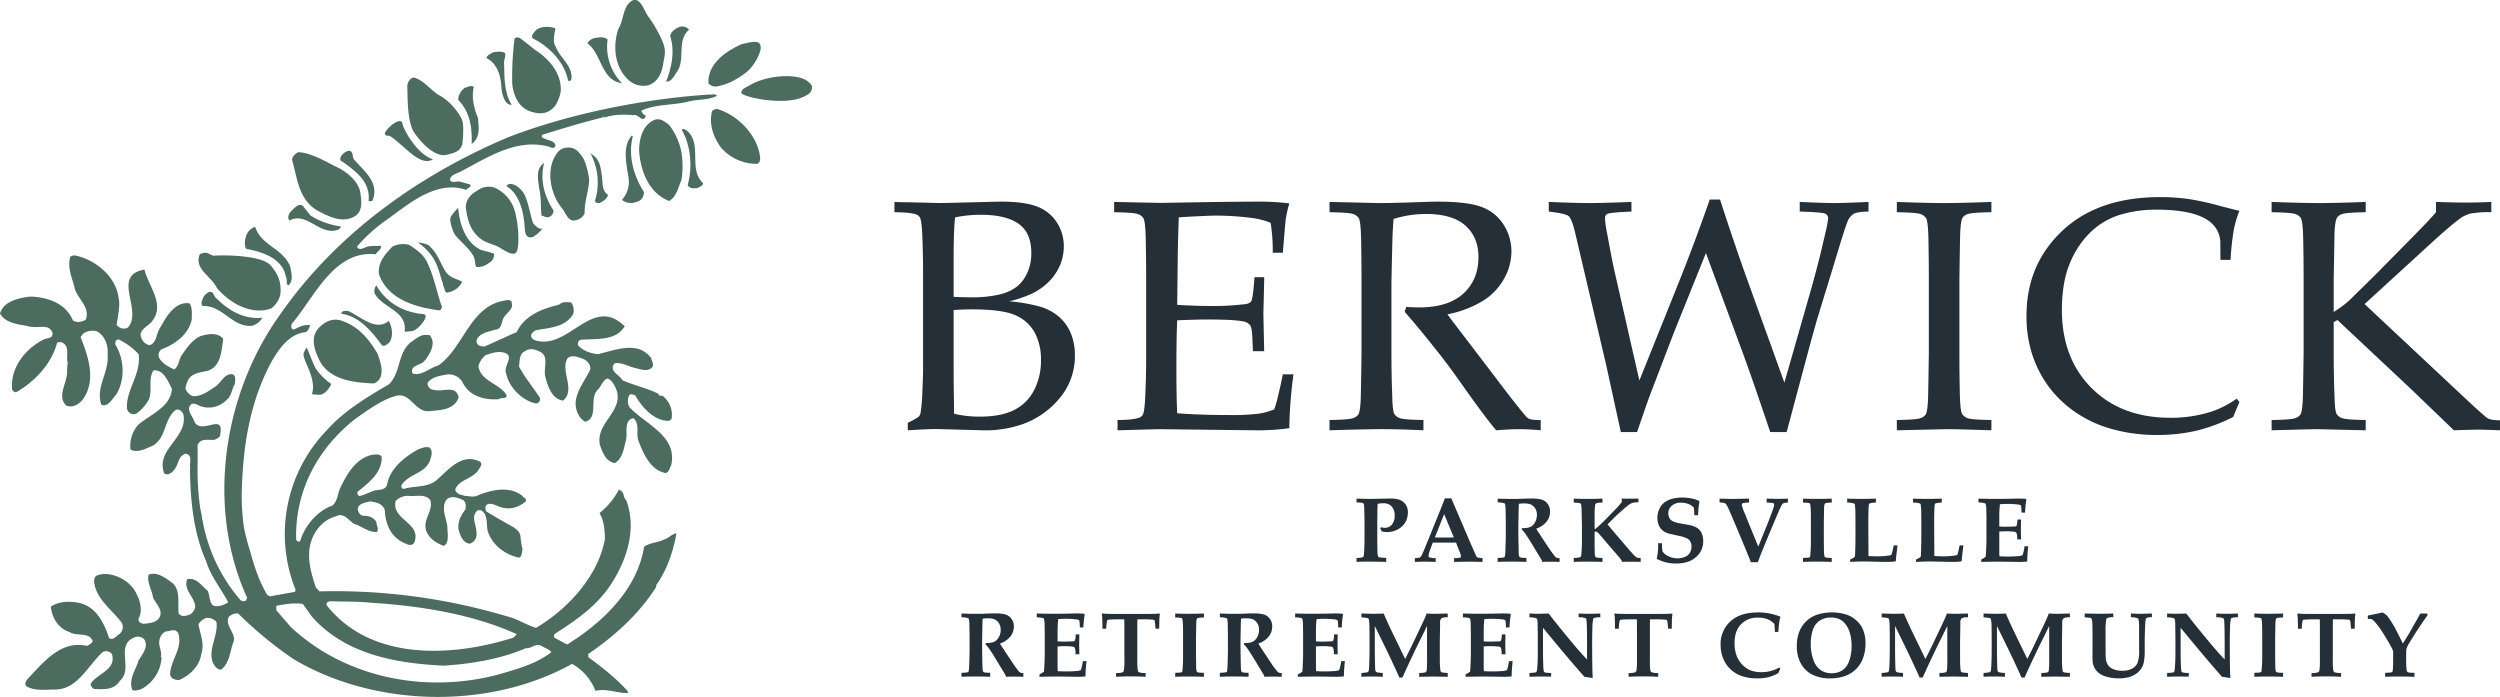 <svg xmlns="http://www.w3.org/2000/svg" width="1045.48" height="291.449" viewBox="0 0 1045.48 291.449"><g transform="translate(-13.047 -14.905)"><g transform="translate(13.047 14.905)"><path d="M131,15.092c2.259,1.318,3.012,4.519,4.516,6.589,3.2,4.329,6.187,10.209,6.776,12.8s0,4.327-.376,6.587c-.561,3.953-1.881,7.717-6.021,9.411a9.12,9.12,0,0,1-8.4-1.978c-6.023-5.269-6.847-14.4-4.4-21.548,2.449-3.953,1.694-9.79,6.213-12.047C129.311,15.092,130.132,14.692,131,15.092Z" transform="translate(135.51 -14.905)" fill="#4b6c5e"/><path d="M116.873,20.284c-.379,2.257-1.32,6.023.185,7.717,1.692,4.706,6.587,7.339,6.587,12.8.026,1.2-.942,2.07-1.5,1.131-1.5-7.341-7.53-13.741-14.115-17.129-1.651-.733-.885-1.838.376-3.388C109.927,19.532,113.859,19.153,116.873,20.284Z" transform="translate(115.388 -8.426)" fill="#4b6c5e"/><path d="M140.39,20.911c-5.271,4.519-1.474,12.267-4.893,17.318-.989,1.455-2.073,3.764-3.766,4.327h-.942c2.262-5.645,3.766-12.61,1.694-19.01.379-1.881,2.072-3.009,3.766-3.764A3.776,3.776,0,0,1,140.39,20.911Z" transform="translate(147.77 -8.491)" fill="#4b6c5e"/><path d="M125.336,22.455a21.81,21.81,0,0,0,6.028,18.257c-8.846-1.318-8.285-12.047-14.5-16.753a4.847,4.847,0,0,1,3.956-2.257C121.763,21.513,124.02,21.137,125.336,22.455Z" transform="translate(128.753 -5.892)" fill="#4b6c5e"/><path d="M113.182,26.764c5.647,3.577,10.731,9.411,10.731,16.376.187,1.694-1.417,6.116-2.827,7.528s-4.046,3.93-10.166,1.694-7.339-9.6-7.339-12.423a130.529,130.529,0,0,1,.944-17.5c.187-1.318,1.694-.942,2.446-.565Z" transform="translate(110.608 -5.874)" fill="#4b6c5e"/><path d="M159.924,23.44c1.055,2.236-1.7,7.247-4.053,9.951s-8.065,5.976-11.011,6.8-4.7,1.507-6.587-.563c-.371-8.094,7.154-13.365,13.932-16.376C154.653,22.875,158.862,21.2,159.924,23.44Z" transform="translate(157.976 -4.807)" fill="#4b6c5e"/><path d="M106.762,24.644c.565,1.131-.565,3.012-.376,3.953.189,6.023-.189,12.234,3.2,17.692-3.27.142-4.206-5.292-4.329-7.528-.227-4.346-1.5-9.6-6.208-12.045,0-1.131,1.883-1.883,2.822-2.449C103.376,24.081,105.444,23.705,106.762,24.644Z" transform="translate(104.415 -2.436)" fill="#4b6c5e"/><path d="M173.627,32.468a3.539,3.539,0,0,1-2.072,3.764c-8.091,5.271-27.619.731-27.479-.942s2.072-2.257,3.388-3.012c6.965-4.329,20.121-5.316,24.47-1.694A5.919,5.919,0,0,1,173.627,32.468Z" transform="translate(165.916 3.481)" fill="#4b6c5e"/><path d="M97.844,35.74c5.695,2.872,9.669,8.988,10.258,11.105s.282,7.341-.095,9.787c-1.129,3.012-2.825,3.388-6.589,4.329C96.713,62.138,90.314,55.691,87.3,50.612c-2.259-5.46-2.07-12.236-2.259-18.26a3.911,3.911,0,0,1,2.636-3.764C91.821,29.719,94.456,33.483,97.844,35.74Z" transform="translate(85.291 3.784)" fill="#4b6c5e"/><path d="M100.621,30.445c-1.129,3.953,0,9.035,1.694,12.986.192,3.388,1.3,7.907-2.586,10.871l-.05-1.084c.189-6.21-.939-12.61-5.645-17.316a6.435,6.435,0,0,1,2.822-5.082C98.364,30.445,99.117,29.692,100.621,30.445Z" transform="translate(97.57 5.88)" fill="#4b6c5e"/><path d="M159.292,54.484c0,1.131-.168,2.541-1.509,2.636a19.746,19.746,0,0,1-14.869-6.776c-3.2-4.329-5.082-9.787-3.764-15.245a3.549,3.549,0,0,1,2.07-.942C149.689,36.6,158.161,44.886,159.292,54.484Z" transform="translate(158.608 11.39)" fill="#4b6c5e"/><path d="M143.519,48.785a35.374,35.374,0,0,1,.189,12.61c-1.32,3.012-1.883,6.589-4.708,8.47-.092.284-.658.423-1.5-.187-7.717-3.577-10.918-12.423-11.479-20.517,0-5.082,1.5-10.916,6.587-12.988,2.446-.752,4.329.942,6.023,2.259A27.581,27.581,0,0,1,143.519,48.785Z" transform="translate(141.252 13.891)" fill="#4b6c5e"/><path d="M88.407,37.248c.471,2.825,6.21,12.986,12.8,15.059-5.553,3.409-12.234-6.213-18.068-9.79-.568-.187-2.07.189-2.07-1.128C82.2,38.566,87.936,34.425,88.407,37.248Z" transform="translate(79.859 14.323)" fill="#4b6c5e"/><path d="M142.419,60.391c.189.942-1.5,1.694-2.444,2.07-1.507.189-3.39.189-3.953-1.318,2.068-7.341,1.315-16.563-2.446-22.961.563-1.131,1.315,0,2.068.187C142.419,44.2,136.021,54.368,142.419,60.391Z" transform="translate(151.575 16.212)" fill="#4b6c5e"/><path d="M127.51,39.227c-2.072,8.094.374,16.563,4.7,23.339-.279,2.4-1.126,3.577-3.39,4.143a5.924,5.924,0,0,1-5.829-.942,11.287,11.287,0,0,0,2.822-8.659c-.752-5.647-3.009-13.552,1.315-18.257Z" transform="translate(137.123 17.801)" fill="#4b6c5e"/><path d="M123.355,44.4c2.257,2.636,3.2,9.787,3.2,9.787,0,4.516-2.072,9.411-1.883,14.3a4.884,4.884,0,0,1-3.577,2.825c-3.388,1.129-4.33-3.2-6.023-5.084-4.514-5.645-6.4-14.68-3.009-21.267,1.126-1.883,2.21-3.719,5.266-3.953S121.846,42.33,123.355,44.4Z" transform="translate(119.823 20.722)" fill="#4b6c5e"/><path d="M79.033,45.325c4.519,5.082,10.54,9.6,7.717,16.939-.376.565-1.129.376-1.694.376C86,54.36,79.222,49.655,73.2,45.515c-.187-2.07,1.694-3.388,3.388-3.953C78.846,41.372,78.093,44.2,79.033,45.325Z" transform="translate(69.093 21.491)" fill="#4b6c5e"/><path d="M83.689,48.192c3.882,1.765,9.222,6.213,9.6,11.105.376,2.825.942,6.589-1.694,8.848-5.269,3.951-11.858.563-16.939-2.259-7.341-4.706-7.9-13.552-9.974-20.893,0-1.507,1.5-2.636,2.633-3.2C73.336,42.171,79.806,46.43,83.689,48.192Z" transform="translate(57.474 21.822)" fill="#4b6c5e"/><path d="M122.25,51.986c.371,2.822-.121,5.482,2.513,7.365-.371,1.5-2.068,2.822-3.575,3.386-.939,0-1.5.189-1.881-.939a25.737,25.737,0,0,0-1.883-19.764C121.635,44.363,121.68,48.222,122.25,51.986Z" transform="translate(129.515 22.148)" fill="#4b6c5e"/><path d="M110.732,43.7c-1.886,7.341.189,14.115,3.951,19.951a2.967,2.967,0,0,1-1.952,2.683c-1.294.353-2-.423-3.13-.613-.374-3.953,0-7.341-.942-11.292C108.286,51.045,106.968,46.15,110.732,43.7Z" transform="translate(116.822 24.43)" fill="#4b6c5e"/><path d="M109.607,51.044c2.446,4.14,3.222,12.3,4.519,13.362s1.694,1.883,3.388,1.694a12.358,12.358,0,0,1-4.143,3.575c-1.318.189-2.967.26-3.2-3.5s-.939-13.623-7.528-17.763c-.189-.752.565-.565.939-.942C106.032,47.091,108.292,49.35,109.607,51.044Z" transform="translate(109.288 29.513)" fill="#4b6c5e"/><path d="M115.53,56.977c2.075,6.023,2.517,17.339.755,18.633s-5.292-1.481-7.06-2.423-4.822-1.694-6.7-2.87c-5.044-3.154-6.376-8.07-7.126-13.53-.189-3.2,2.07-5.834,4.7-7.152a7.774,7.774,0,0,1,7.341-1.318A15.283,15.283,0,0,1,115.53,56.977Z" transform="translate(99.411 30.166)" fill="#4b6c5e"/><path d="M73.312,55.591a31.828,31.828,0,0,0,12.61,4.516c0,1.131-.918,1.3-2.07,1.694-7.341,1.507-12.234-7.9-19.388-4.14-1.129-1.507.071-3.388,1.131-4.33s3.2-3.575,4.893-1.318Z" transform="translate(56.559 34.564)" fill="#4b6c5e"/><path d="M105.34,69.164c1.694.565,3.953.942,5.645,1.694,0,2.825-1.9,3.648-3.2,4.471a6.72,6.72,0,0,1-4.329.987c-.563-1.318-.379-2.633-.942-4.14-1.952-4.069-7.315-7.552-8.493-10.374-1.02-2.451-1.81-5.153-1.1-6.565a18.567,18.567,0,0,1,3.012-3.577C96.494,58.059,98.751,65.965,105.34,69.164Z" transform="translate(95.676 35.295)" fill="#4b6c5e"/><path d="M75.333,71.751c.376,2.636,1.5,5.458-.755,7.717-1.318-.563-.234-2-1.129-3.764-1.507-7.717-10.164-10.351-16.563-11.481-.942-1.694-.565-3.953.189-6.023A6.017,6.017,0,0,1,60.651,55C63.1,62.905,72.508,64.034,75.333,71.751Z" transform="translate(46.068 39.86)" fill="#4b6c5e"/><path d="M100.4,66.079c2.825,5.834,3.953,12.61,6.023,18.257-.189.939-.755,1.694-1.883,1.318-9.6-1.318-20.89-4.706-24.468-15.059-.565-4.7,2.449-8.28,5.647-11.481a9.8,9.8,0,0,1,6.963-.752C95.884,60.431,98.9,62.5,100.4,66.079Z" transform="translate(78.406 44.028)" fill="#4b6c5e"/><path d="M98.113,69.307c1.694,3.2,4.895,3.577,7.341,4.895A7.947,7.947,0,0,1,100,78.532c-2.07.939-1.694-1.507-2.446-2.449L97.3,74.768c-2.072-6.026-2.34-11.224-10.384-17.013a17.339,17.339,0,0,1,4.235,1.013C94.725,61.592,96.042,65.733,98.113,69.307Z" transform="translate(87.845 43.621)" fill="#4b6c5e"/><path d="M55.088,60.795c2.47-.234,19.345-.4,23.221,4.1,3.646,4.235,4.448,7.575,4.069,12.092a10.248,10.248,0,0,1-3.764,5.837c-8.091,3.009-17.129-1.883-22.774-8.47-2.257-4.895-9.787-8.1-7.152-14.117C52.358,58.4,52.619,61.031,55.088,60.795Z" transform="translate(34.88 46.111)" fill="#4b6c5e"/><path d="M96.2,76.824c2.591.847,5.46-.187,4.143,2.636-.942,2.07-3.6,4.54-4.895,4.893a18.538,18.538,0,0,1-3.575.376c1.318-8.846-9.6-9.974-12.612-16.185a4.55,4.55,0,0,1,.755-3.2A23.73,23.73,0,0,0,96.2,76.824Z" transform="translate(77.33 53.985)" fill="#4b6c5e"/><path d="M54.915,69.222c5.271,5.271,11.671,8.846,19.2,8.094A7.008,7.008,0,0,1,69.6,80.7c-8.28.565-12.047-8.659-20.517-8.28-.939-1.318,0-2.636.376-3.764a5.845,5.845,0,0,1,2.259-2.07C53.786,66.023,53.6,68.28,54.915,69.222Z" transform="translate(35.616 55.564)" fill="#4b6c5e"/><path d="M93.3,74.047c1.318,2.446,2.072,6.4.189,9.035-.942.752-2.449,2.257-3.388.752-4.14-5.647-9.411-11.858-16.753-12.8.379-1.318,1.436-1.223,3.012-1.129C81.633,72.353,87.843,78.563,93.3,74.047Z" transform="translate(69.317 60.151)" fill="#4b6c5e"/><path d="M95.2,85.668c1.131,3.388,2.588,7.176.942,10.351a4.679,4.679,0,0,1-2.636,2.07C84.476,97.713,73.747,96.4,70.172,86.8c-1.7-3.577-2.825-8.47.374-11.858,2.825-3.012,6.4-4.516,10.353-2.822C87.485,74.563,91.628,79.645,95.2,85.668Z" transform="translate(62.71 62.27)" fill="#4b6c5e"/><path d="M71.708,84.885a24.286,24.286,0,0,0,6.586,6.589c-.752,2.07-3.059,4.516-4.706,4.516S70.2,95.8,70.2,95.8c2.259-6.776-4.445-14.846-3.388-17.316s1.318-2.072,1.318-2.072L70.7,82.722Z" transform="translate(60.233 69.075)" fill="#4b6c5e"/><path d="M312.875,32.218c-3.762,1.883-7.907,1.318-12.231,2.446-5.65,1.507-13.741.942-19.386,3.764a2.979,2.979,0,0,0,1.881,2.07c-1.129,3.577-3.2-.939-5.084-.187-3.575-.376-8.657-.376-12.042.942l-.755-.376-.189.376c-8.47,2.07-16.376,4.516-25.031,7.152-.379.187-.752,1.129,0,1.318,1.692,1.129,5.456,1.129,5.271,3.575-.942,1.507-2.451,0-3.393,0C228.743,50.1,216.886,58,205.78,63.838c-1.5.755-4.706,1.507-4.516,3.766,1.5,1.318,2.636,0,4.327.563l4.143,1.131c.376,1.315-1.131,1.315-1.694,2.257-12.047-4.14-23.152,5.084-32.374,11.858A67.734,67.734,0,0,0,162.3,95.27c1.128,2.259,3.575-.187,5.458-.187,1.5-.189,3.012,0,4.516-.189.565,1.507-1.694,2.449-2.07,3.577-17.5-1.883-25.6,17.881-35.2,29.173-.187.752-.376,2.446,1.131,2.257,2.07-1.128,4.327-2.257,6.776-1.694-.755.942-.755,2.259-2.072,2.825-6.963.752-11.1,6.965-14.3,12.423-9.222,17.316-12.044,35.76-12.423,56.087,0,0,0,10.54,1.7,16.563,0,0,.939,3.953,1.694,6.023,1.694,6.4,3.951,13.362,7.339,18.82l1.131.565,10.351-1.881.376-.752a62.442,62.442,0,0,1,12.988-66.818c6.963-7.9,16.939-13.928,25.972-19.2,4.895-4.7,3.577-12.234,8.47-16.937.189-.565.684-.52,1.131-.942a21.612,21.612,0,0,1,3.856-2.47,7.043,7.043,0,0,1,3.672-.166c.563.376-.322-.506.563.942,2.236,3.646-2.257,9.222-3.009,9.974-1.507,1.694-6.213,1.694-4.706,5.082,3.764,1.129,7.152-2.446,10.727-3.388,10.729-7.528,13.175-24.844,27.669-27.1.942-.376,2.5-.258,2.5.118.563-.376.513,1.576.7,1.952-.563,2.825-3.764,3.764-4.138,6.776-.613,1.554-.752,3.2-3.39,3.388-2.072.752-5.645,1.131-7.152,3.764a2.135,2.135,0,0,0,1.507,3.012l1.5.189c4.516-1.883,9.035-4.143,13.554-6.023,3.386-7.152,10.727-9.787,17.692-11.481,1.315-1.318,3.383-1.128,5.082-.942a5.484,5.484,0,0,1,.75,5.082c-3.575,5.458-9.977,5.458-15.622,6.589-.752.376-1.883,1.318-1.883,2.257,0,1.131,1.32,1.883,2.262,2.07,13.736,3.577,23.526-19.2,36.891-6.021-3.769,6.21-11.671,5.082-18.446,5.645a1.664,1.664,0,0,0-.75,2.636c2.255,2.259,5.082,3.012,7.9,3.388,7.344-1.694,16.939-5.834,22.4,1.694.192,1.318,1.507,2.825.192,3.953-1.7,1.694-4.521.752-6.594.187-3.007-.563-5.645-2.446-8.841-2.07-2.827,3.2,1.883,4.706,3.2,7.154,4.706,2.07,10.166,3.2,15.056,5.645.192,1.318,1.322.376,2.072,1.131a9.959,9.959,0,0,1,3.39,9.409l-.942.755c-6.213.187-11.295-5.46-14.3-10.729-.942-.189-1.7-.752-2.446,0a5.565,5.565,0,0,0,0,4.893c6.587,7.341,20.512,12.047,17.5,24.657-.752.942-.752,2.636-2.259,3.012-6.4-1.128-9.409-8.283-11.484-13.741-.942-3.012.755-6.963-2.068-9.222-4.329,1.131-2.072,6.4-3.2,9.787-.752,3.2-1.5,7.341-4.514,9.035-3.769-.752-5.084-4.329-6.215-7.528-2.068-9.6,10.729-14.306,6.586-23.9-.75-1.507-1.692-3.388-3.388-3.953-2.068.565-2.631,3.388-4.14,4.706-3.759,3.764.568,11.858-5.266,13.362-2.633-1.5-4.143-4.893-3.953-8.28.565-5.082,3.953-9.033,6.021-13.365.568-2.257-1.315-3.951-3.009-4.7-1.883-.565-4.519-1.883-6.4-.189-3.2,5.271,3.577,13.175-1.878,17.694-4.519-.565-6.4-5.837-7.344-9.787-1.126-3.577,1.694-8.283-2.068-10.542-2.825-1.315-4.521-1.881-7.344.189-1.689,1.5-1.318,4.14-1.689,5.834,2.444,4.706,6.019,8.846,8.652,12.988a1.718,1.718,0,0,1-1.878,2.446c-5.269-1.129-10.918-6.589-12.047-12.234-1.692-3.39,4.143-7.717-1.318-9.035-2.633-.565-5.079.376-7.341,1.129a9.17,9.17,0,0,0-3.007,4.516c.752,6.4,8.841,7.341,11.666,12.047.565,2.07-2.257.942-3.2,1.883-5.46.376-12.047-.942-15.059-6.965a6.6,6.6,0,0,0-6.587-3.388c-2.825.565-6.4.942-8.094,3.577a2.7,2.7,0,0,0,2.446,2.822c4.143,1.128,9.411-2.259,10.54,3.2-1.692,4.893-6.776,5.269-11.481,5.645-6.963,1.318-8.28-8.28-15.056-6.21-4.706,1.318-9.787,4.706-14.117,7.717l-2.633,1.881c-15.811,12.423-25.222,30.3-24.657,50.442.187.565,1.128,1.131,1.694.565,1.881-6.4,7.152-12.61,13.552-14.869,2.259-2.07,2.07-5.269,3.388-7.717,2.822-5.834,6.586-12.234,13.552-13.552,1.318,0,2.822-.376,3.575.942.189,6.589-5.269,10.727-10.164,14.68,0,.565,0,1.507.942,1.694,1.883-.376,3.388-1.315,5.271-1.881,1.881-1.131,5.271,0,6.21-2.825,1.131-6.776,7.341-11.668,13.175-14.869,1.694-.563,2.825-1.129,4.516-.752,1.694,1.694.752,3.764.189,5.647-2.259,5.458-8.659,5.269-11.858,10.164-.189.752.187,1.694,1.128,1.5,4.329-1.315,10.164-.376,13.928-3.951,4.895-4.33,10.164-10.918,17.5-7.528,1.883.939,0,2.822-.563,3.951-2.636,3.388-7.715,3.764-9.411,7.528-.374,1.131,1.131,2.07,1.883,2.449,1.247.14,1.623.563,2.822.563,1.883.189,3.2.565,4.9-.376,6.208-2.446,13.173-3.764,18.444.376.374.942,1.881.942,1.315,2.259-3.575,3.012-7.528,3.764-11.858,1.883-1.318-.565-2.633-1.131-3.953-.755-1.315.565-1.129,1.883-.752,3.012,5.1,3.154,11.668,6.776,11.668,6.776.565.565,2.546,1.467,2.733,3.93a34.927,34.927,0,0,0,.847,5.295c-.381,1.315-.192,3.009-1.5,3.386-5.46-1.129-10.731-4.893-12.8-10.351-1.133-2.636.187-6.965-2.638-9.222-2.257-1.131-3.009,1.129-3.388,2.446,0,3.764,3.388,9.222-1.694,11.292-2.257-.187-3.575-2.257-4.14-4.14-1.694-3.577,0-7.341,2.259-10.164.189-1.5.376-2.825-.942-3.953-2.259-.939-4.895-2.07-6.965-.187-2.446,3.575,0,7.717.376,11.481,0,2.822.942,6.4-1.5,7.9-2.446-.942-5.271-2.446-6.776-5.082-3.012-5.271,2.636-9.222,1.131-14.117-2.259-2.636-5.647-1.5-8.47-1.694a7.255,7.255,0,0,0-6.023,2.07c-1.883,7.907,10.727,9.035,7.9,17.129-.942,2.259-3.2.942-4.516.376-5.46-2.446-7.717-8.094-7.9-13.552-.942-3.012-3.766-3.388-6.213-3.764-1.883.563-4.706.752-5.082,3.012a3.053,3.053,0,0,0,2.07,3.012c2.636,0,3.953.376,5.647,2.446,0,1.5,1.315,3.2.187,4.329-3.577.187-6.21-2.446-9.411-3.388-2.446-1.507-4.327-4.895-7.528-3.2-6.586,1.694-10.727,8.094-11.292,14.493-.376,5.458,1.129,10.353,2.822,15.435l1.507,1.5A251.38,251.38,0,0,1,224.79,249.8c4.332.939,8.094,3.575,12.423,4.893,13.362-7.9,25.972-21.645,28.8-37.08,0-3.764-.381-7.715-2.262-10.914a31.4,31.4,0,0,0,8.1-9.79,3.064,3.064,0,0,1,2.068,2.449c-.187.563.752,1.5,1.131,2.257,4.329,12.047,0,24.657-6.213,34.444-6.021,9.411-14.869,15.432-23.713,21.082a1.442,1.442,0,0,0-.189,1.692l5.266,2.822c14.682-9.033,29.365-22.961,32.187-40.842,2.446-1.881,6.021-1.694,8.659-3.2,1.883-.563,3.014-2.257,4.893-2.444-1.315,7.339-3.951,15.432-8.472,21.643v.755c-6.96,11.1-17.311,20.517-28.418,28.042v1.32c5.834,4.327,11.479,8.654,16.563,14.3v.752c-4.893,0-8.844-2.07-13.554-.942a22.068,22.068,0,0,0-9.785-11.292c-34.442,19.2-82.249,18.257-116.317-1.883a162.373,162.373,0,0,1-23.339-19.2,4.987,4.987,0,0,0-3.953,1.507c-1.694,4.14,3.953,7.152,1.694,11.292-1.128,3.388-1.5,8.283-4.893,10.729-1.883,0-3.012-2.07-3.577-3.388-1.694-5.647,2.449-10.918,1.694-16.563a4.957,4.957,0,0,0-4.329-1.694,6.285,6.285,0,0,0-3.2,2.636c.755,4.514,2.636,8.094,1.129,12.61-.752,5.082-4.893,8.844-9.222,10.727-1.318,0-3.388-.374-3.764-2.257,0-6.023,5.458-10.916,3.388-17.313-1.318-2.262-3.388-.755-5.271-.755a4.955,4.955,0,0,0-2.633,3.953c-.376,2.257,1.318,4.893.563,6.776h.379a15.9,15.9,0,0,1-8.848,13.549c-1.129.189-2.446.755-3.388.189-1.692-4.516,1.507-8.47,2.636-12.423,1.694-2.636,4.329-5.834,2.259-8.846a3.681,3.681,0,0,0-4.33-.565c-7.717,3.39,0,13.178-5.834,18.07-2.07,3.575-6.4,3.575-9.787,3.388-1.5.187-2.07-.942-2.446-2.07,2.636-4.519,10.727-5.65,9.035-12.423a2.969,2.969,0,0,0-3.953-.942c-6.023,5.458-10.542,15.622-19.764,15.622-3.575,0-8.47.755-12.045-1.315-.942-.755-.379-2.07.189-2.825,6.773-7.152,14.115-16.563,25.031-14.115a4.834,4.834,0,0,0,2.449-1.883c-1.318-4.14-6.776-1.883-9.787-3.953-4.519-1.315-7.341-6.023-7.717-10.54,3.388-2.446,8.846-2.446,12.8-1.318,6.4,1.883,9.6,8.47,11.479,14.3,1.507,1.507,3.012-.75,4.332-1.5a3.773,3.773,0,0,0,.939-4.895c-4.14-5.458-10.916-9.974-11.481-17.316.189-1.694.423-2.352,3.012-2.822,4.5-.816,12.047,2.259,14.68,8.094,1.507,2.825,2.636,6.965,1.131,9.974-.942,1.7.942,2.636,2.07,2.636,2.636-.376,5.647-.376,6.776-3.388.752-3.012-1.883-5.082-3.012-7.526-.376-3.2-2.636-6.213-1.881-9.6,3.575-1.5,7.339,1.507,10.161,3.577,3.388,3.388,1.883,8.47,2.449,12.61,1.129,1.694,3.388.942,4.893.379,6.023-4.706-3.764-9.035-1.318-14.682,3.764-.942,6.023,2.822,8.47,4.706,1.318,2.259.376,6.587,3.764,6.587a9.019,9.019,0,0,0,4.895-1.694c-3.012-5.645-7.341-10.916-9.224-17.126-5.269-11.858-6.587-25.222-6.776-38.585h.189c-.752-2.07,1.318-5.647-1.883-6.4-3.386.752-3.009,4.895-5.079,6.965-.942,1.128-2.449,2.257-3.953,1.315-3.953-10.164,10.353-15.056,7.9-25.031-.563-.942-2.07-2.449-3.388-1.318-4.893,4.14-3.575,11.668-9.6,14.869-2.825,1.128-6.023,3.009-9.035,1.5a13.076,13.076,0,0,1,3.388-10.54c5.271-4.329,13.365-7.341,13.928-14.869-1.694-3.2-3.388-8.094-7.715-7.717-2.449,3.764-.189,8.47-2.07,12.423a18.073,18.073,0,0,1-5.084,5.647,2.845,2.845,0,0,1-3.951-2.259c-.376-7.717,6.023-14.3,4.893-22.587a27.362,27.362,0,0,0-8.47-6.21c-1.129.187-1.318,1.129-1.318,2.07,3.953,6.4,4.14,15.059.376,21.08-1.692,1.694-3.386,5.458-6.21,4.143-2.446-7.53,3.388-13.365,2.636-21.082.376-3.2-.942-7.717-4.516-9.6a7.2,7.2,0,0,0-5.647.942l-1.129,1.5c3.2,8.094,6.776,18.257.752,26.351-1.694,1.883-4.14,3.388-6.776,2.259-4.14-4.143.752-9.6.376-14.682l.189-2.822h.187c-1.129-2.825,1.318-7.717-3.012-9.035l-1.507.189c-2.257,8.846-9.222,16.185-16.939,20.7-.752.376-1.5-.376-1.881-.942-.942-9.035,5.458-16.939,12.61-20.7,2.025-1.2,4.143-.376,4.329-2.822-1.5-4.706-6-1.578-10.916-3.2-4.235-.729-8.848-1.318-11.105-5.082,1.318-5.082,7.717-6.587,12.61-7.152,6.965.189,14.869,2.636,17.881,9.974,1.694,1.131,3.577.565,5.271-.187,2.257-5.082-3.2-8.659-4.519-13.175-.939-4.329-3.2-8.283-1.881-13.175,1.318-1.318,3.575-.187,5.082.187,7.339,2.636,13.928,8.848,15.056,16.376.942,3.575-.189,7.9-.752,11.858,1.318,1.507,3.2,2.07,4.895.942,6.021-7.53-7.154-21.645,6.776-24.091,1.694,7.152,9.033,14.867,2.822,22.021-1.883,2.07-5.834,3.575-3.953,6.963a4.565,4.565,0,0,0,3.2,2.636c2.825-.752,2.825-4.14,3.953-6.4,2.636-4.516,6.213-12.045,12.8-11.1,1.318,1.881.942,4.7.942,6.773-1.318,6.213-6.965,10.353-12.61,12.423a2.975,2.975,0,0,0-.942,3.764c1.5,2.446,3.953,3.577,6.21,4.706,2.259-1.694,1.883-4.706,3.577-6.587,2.07-3.012,4.893-6.965,8.657-7.717,2.636-.752,6.4-.942,8.283,1.5-.755,4.895-.942,11.671-6.589,13.365-2.446.563-5.834.752-7.715,3.2a12.283,12.283,0,0,0-1.507,4.14,5.087,5.087,0,0,0,3.012,3.2c3.764.376,6.776-2.259,9.787-4.14,2.446-2.072,3.953-5.647,7.152-4.895,1.318,1.131.752,2.636.752,3.953-1.315,2.07-1.5,5.271-3.388,6.587A10.414,10.414,0,0,1,96.616,161.9c-1.131-.563-2.259-1.318-3.575-.752-2.449,2.259.563,4.893,1.129,6.965,2.822,6.586,12.986-4.143,10.916,6.021-.189,1.131-1.318,1.318-2.259,1.883-2.446.376-5.834-.942-7.152,2.259.071,3.48,0,9.033,0,9.033a110.753,110.753,0,0,0,1.131,17.5l.374,1.694-.187-.189c.565.752.376,2.636.752,3.388a69.417,69.417,0,0,0,15.811,33.316,1.976,1.976,0,0,0,2.446.189l.376-1.128C99.062,204.061,106.4,156.631,130.305,123.5c23.715-34.068,58.346-58.346,95.239-73.97C251.9,39.37,283.323,33.349,309.868,31.653,310.994,31.842,312.125,31.09,312.875,32.218ZM151.763,243.585c-1.131,0-2.449.189-2.07,1.7,18.444,23.337,52.323,21.645,77.919,13.549l1.509-1.318-.379-.374c-19.01-8.472-40.465-11.671-60.982-12.988C162.114,243.585,157.032,243.774,151.763,243.585Zm-12.047,1.129c-3.388-.563-7.341,0-11.105.755v1.883l6.023,6.963c22.963,21.456,56.652,28.045,87.33,19.764,7.53-2.259,15.437-4.329,21.645-9.224-.942-1.318-2.82-1.694-4.14-2.633-2.446-1.32-4.329,1.315-6.4.939-10.54,4.516-22.587,6.589-34.444,7.339-19.951-.939-41.22-4.7-55.148-20.512Z" transform="translate(-13.047 7.871)" fill="#4b6c5e"/></g><g transform="translate(387.096 97.333)"><path d="M176.732,146.181v-3.158a28.8,28.8,0,0,0,4.642-2.586,3.842,3.842,0,0,0,.741-1.781,72.745,72.745,0,0,0,.707-8.562q.3-6.547.3-9.972v-40.5q0-6.576-.338-15.444-.273-5.575-.946-6.918a2.821,2.821,0,0,0-1.422-1.275q-2.229-.937-9.267-1.008v-4.3q2.221.135,5.588.132l14,.338,24.777-.606q9.823,0,15.146,2.018a16.821,16.821,0,0,1,8.314,6.556,17.991,17.991,0,0,1,3,10.123,19.835,19.835,0,0,1-1.784,8.34,21.708,21.708,0,0,1-4.781,6.759,26.18,26.18,0,0,1-6.669,4.642,50.452,50.452,0,0,1-9.6,3.262,68.341,68.341,0,0,1,12.728,2.184,21.372,21.372,0,0,1,8.112,4.3,18.416,18.416,0,0,1,4.952,6.951,23.855,23.855,0,0,1,1.682,9.137,27.272,27.272,0,0,1-6.026,17.5A35.734,35.734,0,0,1,225.071,143.5a47.156,47.156,0,0,1-16.764,2.685l-19.521-.537Q185.617,145.644,176.732,146.181ZM195.9,90.359q3.843.2,6.738.2a50.292,50.292,0,0,0,12.908-1.278,18.872,18.872,0,0,0,7.041-3.364,15.882,15.882,0,0,0,4.145-5.65,19.633,19.633,0,0,0,1.654-8.34q0-8.407-5.359-12.139t-15.671-3.733a52.717,52.717,0,0,0-10.85,1.076Q195.9,62.7,195.9,74.383Zm.2,48.895a45.471,45.471,0,0,0,10.646,1.211q8.893,0,14.351-2.718a18.847,18.847,0,0,0,8.392-8.228,26.462,26.462,0,0,0,2.931-12.624,23.424,23.424,0,0,0-2.766-11.853,16.636,16.636,0,0,0-8.254-7.119q-5.49-2.317-18.089-2.319-2.9,0-7.412.27v25.452Q195.9,125.02,196.1,139.254Z" transform="translate(-171.151 -48.659)" fill="#252f38"/><path d="M211.4,146.181v-4.3q7.062-.067,9.281-1.074a2.5,2.5,0,0,0,1.344-1.278q.674-1.341.944-7.05.4-8.865.4-15.312V82.85q0-9.135-.206-17.862-.2-6.381-.975-7.556a4.572,4.572,0,0,0-2.486-1.746q-1.718-.571-9.721-.705v-4.3l19.17.4,20.313-.336q14.593-.2,21.184-.2a101.771,101.771,0,0,1,12.579.741,52.594,52.594,0,0,0-1.479,6.657q-.138.6-1.211,13.989h-4.237a72.394,72.394,0,0,0-.875-12.511,30.654,30.654,0,0,0-8.136-2.084,121.56,121.56,0,0,0-15.066-.942q-1.615,0-7.2.27t-8.006.471q-.27,7.438-.4,13.94l-.27,22.648q7.868.472,14.46.471a107.011,107.011,0,0,0,13.653-.741,4.061,4.061,0,0,0,2.756-1.076q.607-.806,1.076-5.515l.4-4.708h4.036v1.28l-.336,13.989.336,15.669h-4.708l-.2-4.573q-.135-4.975-.909-6.187A4.4,4.4,0,0,0,264,100.648q-3.833-.806-14.865-.807-4.507,0-12.778.336-.337,6.725-.336,19.977,0,12.442.336,18.9,9.67.742,21.692.74a94.035,94.035,0,0,0,12.153-.539,28.323,28.323,0,0,0,6.714-1.815,41.8,41.8,0,0,0,1.614-5.65q1.476-5.987,1.947-9.014h4.507a182.255,182.255,0,0,0-1.748,22.518,94.312,94.312,0,0,1-14.055.887l-40.155-.471Q228.151,145.71,211.4,146.181Z" transform="translate(-118.106 -48.659)" fill="#252f38"/><path d="M248.06,54.98v-4.3q2.626.06,8,.175l12.915.3q3.833,0,11.9-.241,10.494-.366,12.177-.364,12.843,0,18.728,2.285a18.261,18.261,0,0,1,9.116,7.433,20.68,20.68,0,0,1,3.227,11.2A23.358,23.358,0,0,1,321.1,82.689a25.343,25.343,0,0,1-8.775,9.281,45.719,45.719,0,0,1-14.959,5.714q1.682,2.353,7.942,10.474l16.961,22.286q7.25,9.351,8.458,10.424a4.047,4.047,0,0,0,1.211.674,17.709,17.709,0,0,0,4.431.336v4.3q-5.085-.468-8.9-.471-3.946,0-9.7.471-4.386-5.036-14.7-19.679-5.735-8.127-10.119-13.568-7.083-9-13.49-16.322l.674-2.016q3.5.2,5.314.2,12.243,0,18.563-5.784t6.321-15.267q0-8.276-5.448-13.149t-16.476-4.876a45.28,45.28,0,0,0-13.59,2.084q-.266,3.627-.4,6.788-.067.944-.473,19.556v29.838q0,9.142.338,17.812.131,6.381.9,7.592a4.487,4.487,0,0,0,2.51,1.781q1.742.571,9.634.705v4.3q-9.546-.468-17.552-.471-6.455,0-21.726.471v-4.3q7.9-.135,9.634-.705a4.43,4.43,0,0,0,2.413-1.58q.8-1.341,1-6.52.082-1.405.334-19.085V82.871q0-9.142-.2-17.876-.2-6.384-.977-7.561a4.56,4.56,0,0,0-2.486-1.746Q256.064,55.116,248.06,54.98Z" transform="translate(-66.105 -48.659)" fill="#252f38"/><path d="M316.945,147.426,310.823,119.4,297.844,64.087q-1.416-5.845-2.692-6.956t-8.337-1.916V51.181q11.3.468,17.081.471,5.178,0,17.488-.471v4.034q-8.879.341-10.157,1.008a1.939,1.939,0,0,0-.878,1.883,37.269,37.269,0,0,0,.812,5.981q2.214,12.03,2.957,15.257l10.575,46.536,16.6-41.35q6.519-16.271,12.839-34.357h4.3q6.193,19.092,11.1,32.743l15.811,43.839L396.8,86.668q3.027-10.753,5.645-22.379a53.546,53.546,0,0,0,1.211-6.118,2.165,2.165,0,0,0-1.176-2.049q-1.175-.639-10.722-.908V51.181q10.348.468,14.382.471,4.17,0,14.382-.471v4.034q-4.642.071-6.187.944a6.422,6.422,0,0,0-2.555,3.158q-1.008,2.285-5.65,17.741L399.2,99.709q-1.011,3.357-4.237,15.255l-8.676,32.462h-6.863q-7.463-22.194-11.567-33.358l-15.333-41.5-13.384,33.228-8.411,21.993q-1.75,4.507-2.993,8.037t-4,11.6Z" transform="translate(-13.174 -49.163)" fill="#252f38"/><path d="M387.884,141.8v4.3q-14.3-.468-18.8-.471l-20.748.471v-4.3q7.893-.135,9.634-.705a4.405,4.405,0,0,0,2.411-1.58q.806-1.341,1-6.52.082-1.405.336-19.085V82.793q0-9.142-.2-17.876-.2-6.384-.975-7.561a4.558,4.558,0,0,0-2.489-1.746q-1.714-.571-9.719-.707V50.6q12.825.468,19.809.471,6.714,0,19.738-.471v4.3q-7.963.135-9.667.707a4.4,4.4,0,0,0-2.378,1.578q-.8,1.345-1,6.52-.085,1.341-.336,19.085v31.116q0,9.142.2,17.81.2,6.384.975,7.594a4.507,4.507,0,0,0,2.489,1.781Q379.88,141.666,387.884,141.8Z" transform="translate(70.857 -48.581)" fill="#252f38"/><path d="M460.3,135.432l-2.624,6.255a70.027,70.027,0,0,1-15.4,5.751,71.388,71.388,0,0,1-16.41,1.781A68.614,68.614,0,0,1,406.5,146.6a50.378,50.378,0,0,1-15.636-7.5,46.892,46.892,0,0,1-10.93-10.937A47.585,47.585,0,0,1,373.475,115a51.964,51.964,0,0,1-2.222-15.581q0-21.466,14.964-35.568t40.863-14.1a84.318,84.318,0,0,1,11.332.707,107.561,107.561,0,0,1,12.709,2.69q7.5,1.984,9.182,2.319a43.4,43.4,0,0,0-2.219,7.263,101.778,101.778,0,0,0-1.479,13.251h-4.237l-.071-7.937q-.667-6.59-7.294-9.818t-19.4-3.229a51.824,51.824,0,0,0-16.211,2.456,31.118,31.118,0,0,0-11.737,7.332,38.51,38.51,0,0,0-8.3,12.709q-3.233,7.7-3.3,19.338,0,20.381,12.444,32.788t32.89,12.409a55.37,55.37,0,0,0,17.081-2.536,39.873,39.873,0,0,0,10.7-5.467Z" transform="translate(102.158 -49.746)" fill="#252f38"/><path d="M453.929,141.8v4.3l-20.311-.471q-2.087,0-19.033.471v-4.3q7.9-.135,9.634-.705a4.407,4.407,0,0,0,2.408-1.58q.8-1.341,1-6.52.089-1.405.338-19.085V82.793q0-9.142-.2-17.876-.206-6.384-.977-7.561A4.558,4.558,0,0,0,424.3,55.61q-1.714-.571-9.716-.707V50.6q13.045.468,19.975.471,6.86,0,19.369-.471v4.3q-7.892.135-9.636.705a4.069,4.069,0,0,0-2.342,1.578q-.869,1.341-1.069,6.513,0,1.341-.336,19.071V96.6a41.37,41.37,0,0,0,8.609-6.882l8.474-8.311,15-15.2q8.677-8.79,10.694-11.311V50.6q8.006.27,12.577.267,4.908,0,10.559-.267v4.3a43.959,43.959,0,0,0-8.607.539,13.2,13.2,0,0,0-4.372,2.018q-4.3,3.158-13.182,11.3l-26.838,24.55,40.354,37.8q9.756,9.149,11.1,9.953t5.176.875V146.1q-6.59-.266-8.808-.267-2.491,0-10.495.267-1.547-1.544-11.231-10.828l-6.927-6.657L442.093,99.965l-1.547.875v13.048q0,9.149.336,17.824.135,6.391.9,7.6a4.479,4.479,0,0,0,2.508,1.781Q446.039,141.667,453.929,141.8Z" transform="translate(161.341 -48.581)" fill="#252f38"/></g><g transform="translate(415.124 271.014)"><path d="M183,124.943v-1.552q.437,0,3.028.076,1.267.039,3.594.038,1.984,0,3.4-.076,2.346-.1,3.878-.095a17.218,17.218,0,0,1,4.445.426,4.845,4.845,0,0,1,2.515,1.767A5.192,5.192,0,0,1,204.9,128.8a6.739,6.739,0,0,1-1.417,4.161,9.434,9.434,0,0,1-4.372,2.969q.476.852,1.079,1.741t.71,1.076c.069.128.142.246.218.36l2.931,4.408q1.175,1.76,1.268,1.893,1.419,1.892,1.739,2.231a1.977,1.977,0,0,0,.627.473,3.646,3.646,0,0,0,1.19.151v1.571q-2.914-.075-4.218-.076-1.515,0-3.007.076a4.591,4.591,0,0,0-.454-1.079l-4.048-6.679q-1.739-2.874-2.95-4.519a5.666,5.666,0,0,0-1.173-1.249l.208-.625a7.8,7.8,0,0,0,3.423-.464,4.468,4.468,0,0,0,1.949-1.931,6.172,6.172,0,0,0,.795-3.109,4.83,4.83,0,0,0-.833-2.9,4.4,4.4,0,0,0-2.063-1.609,9.706,9.706,0,0,0-2.837-.282,10.6,10.6,0,0,0-1.8.151q-.057.678-.114,3.061-.114,5.355-.114,7.152,0,2.839.057,6.014.078,3.9.114,4.429a4.466,4.466,0,0,0,.208,1.379.743.743,0,0,0,.246.274,1.424,1.424,0,0,0,.549.2,19.043,19.043,0,0,0,2.2.114v1.666q-3.237-.114-6.546-.114-2.953,0-5.467.114v-1.666a14.576,14.576,0,0,0,2.555-.208.582.582,0,0,0,.331-.189,1.255,1.255,0,0,0,.161-.53,17.662,17.662,0,0,0,.189-2.231l.151-5.524v-7.017l-.078-3.991a12.007,12.007,0,0,0-.225-2.837.73.73,0,0,0-.284-.324A10.868,10.868,0,0,0,183,124.943Z" transform="translate(-182.998 -122.918)" fill="#252f38"/><path d="M197.445,149.836v-1.022a9.45,9.45,0,0,0,1.855-1.1c.073-.528.137-1.386.189-2.572q.149-3.254.151-4.729V131.9q0-.493-.059-3.688a9.664,9.664,0,0,0-.265-2.612.617.617,0,0,0-.282-.284,10.652,10.652,0,0,0-2.725-.338v-1.609l4.389.095c.871.014,1.7.019,2.5.019q2.591,0,5.768-.057l3.84-.095q.681,0,2.763.076a2.873,2.873,0,0,1,.625.114l.13.246-.357,2.723q-.021.284-.189,2.723H214.3a17.2,17.2,0,0,0-.17-2.742.678.678,0,0,0-.227-.376,4.45,4.45,0,0,0-1.514-.3,33,33,0,0,0-3.669-.208q-1.682,0-3.442.13a45.44,45.44,0,0,0-.265,5.43v3.878q1.288.1,2.685.095.437,0,3.142-.076a3.446,3.446,0,0,0,1.2-.133.717.717,0,0,0,.277-.4,9.529,9.529,0,0,0,.263-2.4h1.533l-.076,4.161.076,4.143h-1.628a6.793,6.793,0,0,0-.284-2.7,1.084,1.084,0,0,0-.811-.476,22.224,22.224,0,0,0-3.348-.206q-1.838,0-3.028.114v8.02q0,1.341.057,2.307,1.533.114,3.632.114,2.044,0,3.776-.133a6.152,6.152,0,0,0,2.127-.379.7.7,0,0,0,.246-.338,20.017,20.017,0,0,0,.719-3.445h1.55a58.015,58.015,0,0,0-.414,6.168l-.246.246a34.133,34.133,0,0,1-3.442.132l-3.047-.057q-4.5-.057-6.206-.057Q203.307,149.723,197.445,149.836Z" transform="translate(-164.817 -122.918)" fill="#252f38"/><path d="M213.765,149.814v-1.552a9.2,9.2,0,0,0,2.695-.3,1.175,1.175,0,0,0,.577-.757,30.755,30.755,0,0,0,.208-4.9v-11.33q0-4.635-.057-5.184h-2.707q-2.04,0-3.594.135a1.588,1.588,0,0,0-.717.151,1.271,1.271,0,0,0-.229.66,18.632,18.632,0,0,0-.281,2.972h-1.571q-.075-3.879-.095-4.372-.057-.83-.189-1.8l.17-.189q.887.1,1.893.132,1.625.057,6.26.057h7.642q4.766,0,6.374-.057.873-.035,1.76-.132l.189.189a20.3,20.3,0,0,0-.208,2.025q-.018.149-.076,4.143h-1.571a21.717,21.717,0,0,0-.246-2.82,1.848,1.848,0,0,0-.244-.811,1.309,1.309,0,0,0-.606-.135q-1.551-.149-3.726-.151H222.71q-.057.664-.057,5.184V142.3a31.5,31.5,0,0,0,.208,4.919,1.124,1.124,0,0,0,.568.729,8.931,8.931,0,0,0,2.707.312v1.552q-3.673-.17-6.187-.17Q217.262,149.644,213.765,149.814Z" transform="translate(-149.116 -122.896)" fill="#252f38"/><path d="M232.791,123.35v1.666a18,18,0,0,0-2.269.14,1.352,1.352,0,0,0-.511.211.621.621,0,0,0-.208.312,4.5,4.5,0,0,0-.189,1.228c-.026.329-.043.946-.057,1.855q-.075,4.652-.076,5.011V141.4l.057,3.461a10.425,10.425,0,0,0,.189,2.534.77.77,0,0,0,.255.407,1.437,1.437,0,0,0,.568.227,17.819,17.819,0,0,0,2.24.123v1.666q-3.08-.114-6.582-.114-3.045,0-5.43.114v-1.666q1.97-.075,2.271-.133a1.108,1.108,0,0,0,.539-.208.585.585,0,0,0,.18-.3c.035-.151.088-.743.151-1.777q.149-2.271.151-4.2V133.62q0-3.762-.038-4.841a23.62,23.62,0,0,0-.23-3.007.817.817,0,0,0-.177-.381.964.964,0,0,0-.454-.215,19.8,19.8,0,0,0-2.394-.161V123.35q2.385.114,5.467.114Q229.708,123.464,232.791,123.35Z" transform="translate(-131.394 -122.896)" fill="#252f38"/><path d="M228.67,124.943v-1.552q.436,0,3.028.076,1.267.039,3.594.038,1.984,0,3.4-.076,2.346-.1,3.878-.095a17.218,17.218,0,0,1,4.445.426,4.846,4.846,0,0,1,2.515,1.767,5.191,5.191,0,0,1,1.039,3.274,6.724,6.724,0,0,1-1.417,4.161,9.413,9.413,0,0,1-4.37,2.969c.317.568.674,1.147,1.079,1.741s.639.951.71,1.076a3.813,3.813,0,0,0,.218.36l2.931,4.408c.781,1.173,1.207,1.8,1.266,1.893q1.419,1.892,1.741,2.231a2,2,0,0,0,.625.473,3.7,3.7,0,0,0,1.192.151v1.571c-1.942-.05-3.345-.076-4.218-.076q-1.512,0-3.009.076a4.369,4.369,0,0,0-.452-1.079l-4.048-6.679q-1.739-2.874-2.95-4.519a5.666,5.666,0,0,0-1.173-1.249l.208-.625a7.8,7.8,0,0,0,3.423-.464,4.48,4.48,0,0,0,1.949-1.931,6.17,6.17,0,0,0,.793-3.109,4.815,4.815,0,0,0-.833-2.9,4.392,4.392,0,0,0-2.061-1.609,9.706,9.706,0,0,0-2.837-.282,10.6,10.6,0,0,0-1.8.151q-.057.678-.114,3.061-.114,5.355-.114,7.152,0,2.839.057,6.014.078,3.9.114,4.429a4.468,4.468,0,0,0,.208,1.379.743.743,0,0,0,.246.274,1.425,1.425,0,0,0,.549.2,19.024,19.024,0,0,0,2.193.114v1.666q-3.233-.114-6.544-.114-2.953,0-5.467.114v-1.666a14.507,14.507,0,0,0,2.553-.208.589.589,0,0,0,.334-.189,1.226,1.226,0,0,0,.159-.53,17.221,17.221,0,0,0,.189-2.231l.151-5.524v-7.017l-.076-3.991a12.145,12.145,0,0,0-.225-2.837.721.721,0,0,0-.286-.324A10.841,10.841,0,0,0,228.67,124.943Z" transform="translate(-120.617 -122.918)" fill="#252f38"/><path d="M243.114,149.836v-1.022a9.379,9.379,0,0,0,1.855-1.1c.076-.528.137-1.386.189-2.572q.153-3.254.151-4.729V131.9q0-.493-.057-3.688a9.771,9.771,0,0,0-.265-2.612.634.634,0,0,0-.284-.284,10.646,10.646,0,0,0-2.723-.338v-1.609l4.386.095c.873.014,1.7.019,2.5.019q2.591,0,5.768-.057l3.842-.095q.681,0,2.763.076a2.884,2.884,0,0,1,.622.114l.132.246-.36,2.723q-.018.284-.189,2.723h-1.476a16.888,16.888,0,0,0-.17-2.742.666.666,0,0,0-.227-.376,4.43,4.43,0,0,0-1.512-.3,33.031,33.031,0,0,0-3.669-.208q-1.686,0-3.442.13a45.453,45.453,0,0,0-.265,5.43v3.878c.856.064,1.753.095,2.685.095q.433,0,3.139-.076a3.464,3.464,0,0,0,1.2-.133.725.725,0,0,0,.274-.4,9.61,9.61,0,0,0,.265-2.4h1.531l-.076,4.161.076,4.143h-1.625a6.887,6.887,0,0,0-.284-2.7,1.089,1.089,0,0,0-.814-.476,22.2,22.2,0,0,0-3.348-.206c-1.225,0-2.231.038-3.026.114v8.02c0,.894.017,1.663.057,2.307q1.533.114,3.632.114,2.041,0,3.774-.133a6.151,6.151,0,0,0,2.127-.379.683.683,0,0,0,.246-.338,20.181,20.181,0,0,0,.722-3.445h1.55a58.123,58.123,0,0,0-.416,6.168l-.246.246a34.121,34.121,0,0,1-3.445.132l-3.045-.057q-4.5-.057-6.2-.057Q248.979,149.723,243.114,149.836Z" transform="translate(-102.437 -122.918)" fill="#252f38"/><path d="M253.693,149.814v-1.609a13.813,13.813,0,0,0,2.536-.3.685.685,0,0,0,.357-.265,1.6,1.6,0,0,0,.227-.717c.09-.722.163-2.29.23-4.713q.053-1.757.054-6.052,0-3.84-.054-6.8a18.552,18.552,0,0,0-.248-3.527.825.825,0,0,0-.234-.407,1.32,1.32,0,0,0-.615-.22,18.352,18.352,0,0,0-2.252-.244V123.35q3.9.114,5.373.114,1.948,0,3.918-.114l1.663,3.745,1.322,2.837,6.016,12.409q1.927-3.726,2.894-5.787l2.5-5.24q2.076-4.386,2.543-5.4c.31-.674.658-1.528,1.05-2.562q2.477.131,3.177.132l5.638-.132v1.609h-.267a3.986,3.986,0,0,0-2.42.442,2.4,2.4,0,0,0-.511,1.789c0,1.048,0,1.843-.019,2.385l-.095,5.314v6.641q0,2.42.019,2.837.153,2.4.265,2.953a.861.861,0,0,0,.208.423.967.967,0,0,0,.435.246,20.639,20.639,0,0,0,2.385.218v1.609l-6.035-.114-5.9.114v-1.609a9.536,9.536,0,0,0,2.676-.274,1.3,1.3,0,0,0,.473-.9,40.321,40.321,0,0,0,.14-4.691V128.571l-4.386,8.872-2.1,4.405q-.831,1.742-2.345,5.051-.93,2.009-1.457,3.234h-1.285q-.685-1.586-1.968-4.348-2.193-4.73-3.331-7.057l-4.973-10.157v9.286q0,2.328.066,5.534c.045,2.139.09,3.348.142,3.632a1.338,1.338,0,0,0,.234.615,1.259,1.259,0,0,0,.57.322,13.536,13.536,0,0,0,2.316.246v1.609q-2.115-.114-4.332-.114Q255.4,149.7,253.693,149.814Z" transform="translate(-86.44 -122.896)" fill="#252f38"/><path d="M272.769,149.836v-1.022a9.352,9.352,0,0,0,1.852-1.1c.076-.528.137-1.386.189-2.572q.153-3.254.151-4.729V131.9c0-.329-.017-1.557-.057-3.688a9.925,9.925,0,0,0-.263-2.612.658.658,0,0,0-.284-.284,10.691,10.691,0,0,0-2.725-.338v-1.609l4.389.095c.871.014,1.7.019,2.5.019q2.594,0,5.77-.057l3.84-.095q.681,0,2.763.076a2.9,2.9,0,0,1,.624.114l.13.246-.357,2.723q-.021.284-.189,2.723h-1.476a16.781,16.781,0,0,0-.173-2.742.663.663,0,0,0-.225-.376,4.449,4.449,0,0,0-1.514-.3,33,33,0,0,0-3.669-.208c-1.121,0-2.271.043-3.442.13a45.431,45.431,0,0,0-.265,5.43v3.878q1.285.1,2.688.095.433,0,3.139-.076a3.487,3.487,0,0,0,1.2-.133.723.723,0,0,0,.272-.4,9.615,9.615,0,0,0,.265-2.4h1.533l-.078,4.161.078,4.143h-1.628a6.887,6.887,0,0,0-.284-2.7,1.084,1.084,0,0,0-.814-.476,22.2,22.2,0,0,0-3.348-.206q-1.835,0-3.026.114v8.02q0,1.341.057,2.307,1.533.114,3.634.114,2.041,0,3.771-.133a6.17,6.17,0,0,0,2.129-.379.68.68,0,0,0,.244-.338,19.944,19.944,0,0,0,.722-3.445h1.55a58.139,58.139,0,0,0-.416,6.168l-.246.246a34.069,34.069,0,0,1-3.442.132l-3.045-.057q-4.5-.057-6.2-.057Q278.634,149.723,272.769,149.836Z" transform="translate(-61.937 -122.918)" fill="#252f38"/><path d="M283.4,148.206a20.588,20.588,0,0,0,2.553-.208.81.81,0,0,0,.35-.246,1.618,1.618,0,0,0,.237-.7q.114-.717.265-3.48.074-1.569.073-4.086v-6.071l-.073-5.505a10.8,10.8,0,0,0-.116-1.8,1.355,1.355,0,0,0-.272-.615,1.254,1.254,0,0,0-.6-.31,18.561,18.561,0,0,0-2.42-.246v-1.59q2.4.114,3.537.114l2.742-.057,1.739-.057q3.9,5.089,9.442,11.728,3.989,4.787,6.62,7.49V138.2q0-10.178-.227-11.976a1.343,1.343,0,0,0-.341-.906,6.956,6.956,0,0,0-2.953-.379v-1.59q2.31.114,4.237.114,1.877,0,4.824-.114v1.59a7.471,7.471,0,0,0-2.742.341.472.472,0,0,0-.208.284,21.481,21.481,0,0,0-.369,4.32q-.082,3.378-.083,4.985,0,12.58.244,15.264l-.244.173q-1.59-.266-3.236-.492-6.111-6.831-17.327-20.5v9.418q0,2.935.114,6.111a14.622,14.622,0,0,0,.227,2.666.774.774,0,0,0,.255.369,1.334,1.334,0,0,0,.634.2,16.311,16.311,0,0,0,1.8.151c.076,0,.2-.007.378-.019v1.533c-2.4-.026-3.759-.038-4.088-.038q-1.831,0-4.973.114Z" transform="translate(-45.863 -122.896)" fill="#252f38"/><path d="M304.364,149.814v-1.552a9.2,9.2,0,0,0,2.7-.3,1.175,1.175,0,0,0,.577-.757,30.759,30.759,0,0,0,.208-4.9v-11.33q0-4.635-.059-5.184h-2.7q-2.044,0-3.6.135a1.588,1.588,0,0,0-.717.151,1.275,1.275,0,0,0-.227.66,18.878,18.878,0,0,0-.284,2.972h-1.571c-.052-2.586-.08-4.043-.095-4.372-.038-.554-.1-1.152-.189-1.8l.17-.189c.594.064,1.223.109,1.893.132q1.625.057,6.26.057h7.644q4.762,0,6.374-.057.869-.035,1.758-.132l.189.189a20.327,20.327,0,0,0-.208,2.025c-.014.1-.035,1.481-.076,4.143h-1.569a22.6,22.6,0,0,0-.246-2.82,1.906,1.906,0,0,0-.246-.811,1.3,1.3,0,0,0-.606-.135q-1.551-.149-3.726-.151h-2.707q-.053.664-.054,5.184V142.3a30.858,30.858,0,0,0,.208,4.919,1.12,1.12,0,0,0,.565.729,8.932,8.932,0,0,0,2.707.312v1.552q-3.669-.17-6.187-.17Q307.868,149.644,304.364,149.814Z" transform="translate(-25.368 -122.896)" fill="#252f38"/><path d="M342.172,146.651l-.868,1.912a19.115,19.115,0,0,1-4.247,1.713,20.15,20.15,0,0,1-4.7.461,18.535,18.535,0,0,1-7.093-1.266,12.743,12.743,0,0,1-6.7-6.357,15.074,15.074,0,0,1-1.382-6.449,12.66,12.66,0,0,1,4.076-9.733q4.074-3.772,11.51-3.774a25.128,25.128,0,0,1,4.587.379,31.081,31.081,0,0,1,4.717,1.344l.095.246a11.617,11.617,0,0,0-.471,2.231q-.284,2.14-.36,3.953h-1.474q-.039-2.08-.189-3.329A8.358,8.358,0,0,0,336.83,126a10.665,10.665,0,0,0-4.038-.653,9.347,9.347,0,0,0-7.112,2.811q-2.669,2.807-2.666,7.84a14.411,14.411,0,0,0,.9,5.316,10.912,10.912,0,0,0,2.392,3.755,10.357,10.357,0,0,0,3.009,2.165,12.34,12.34,0,0,0,4.992.909,14.818,14.818,0,0,0,3.653-.435,17.334,17.334,0,0,0,3.745-1.493Z" transform="translate(0.282 -123.158)" fill="#252f38"/><path d="M330.663,137.157a15.9,15.9,0,0,1,1.053-6.035,12.276,12.276,0,0,1,7.232-6.96,19.639,19.639,0,0,1,6.4-1,19.044,19.044,0,0,1,6.239.965A11.8,11.8,0,0,1,357.7,129.1a12.268,12.268,0,0,1,1.259,3.2,16.147,16.147,0,0,1,.426,3.84,17.552,17.552,0,0,1-1.228,6.6,11.962,11.962,0,0,1-2.659,4.027,12.428,12.428,0,0,1-3.982,2.707,18.19,18.19,0,0,1-7,1.266,16.076,16.076,0,0,1-7.31-1.54,11.353,11.353,0,0,1-4.8-4.55A14.768,14.768,0,0,1,330.663,137.157Zm5.827-1.117a18.955,18.955,0,0,0,1.211,7.292,8.488,8.488,0,0,0,3.1,4.076,8.187,8.187,0,0,0,4.462,1.192,8.09,8.09,0,0,0,4.266-1.136,7.486,7.486,0,0,0,2.95-3.84,17.845,17.845,0,0,0,1.069-6.563,18.986,18.986,0,0,0-.577-4.843,11.571,11.571,0,0,0-1.654-3.736,7.63,7.63,0,0,0-2.543-2.354,7.984,7.984,0,0,0-3.889-.816,8.261,8.261,0,0,0-4.7,1.3,7.308,7.308,0,0,0-2.82,3.83A16.984,16.984,0,0,0,336.49,136.04Z" transform="translate(18.689 -123.158)" fill="#252f38"/><path d="M345.654,149.814v-1.609a13.814,13.814,0,0,0,2.536-.3.7.7,0,0,0,.357-.265,1.6,1.6,0,0,0,.227-.717c.09-.722.163-2.29.229-4.713q.053-1.757.054-6.052,0-3.84-.054-6.8a18.549,18.549,0,0,0-.248-3.527.825.825,0,0,0-.234-.407,1.32,1.32,0,0,0-.615-.22,18.35,18.35,0,0,0-2.252-.244V123.35q3.9.114,5.373.114,1.948,0,3.916-.114l1.666,3.745,1.323,2.837,6.016,12.409q1.927-3.726,2.894-5.787l2.5-5.24q2.08-4.386,2.546-5.4c.31-.674.658-1.528,1.05-2.562q2.477.131,3.177.132l5.638-.132v1.609h-.267a3.986,3.986,0,0,0-2.42.442,2.4,2.4,0,0,0-.511,1.789c0,1.048,0,1.843-.019,2.385l-.095,5.314v6.641q0,2.42.019,2.837.153,2.4.265,2.953a.862.862,0,0,0,.208.423.967.967,0,0,0,.435.246,20.642,20.642,0,0,0,2.385.218v1.609l-6.035-.114-5.9.114v-1.609a9.535,9.535,0,0,0,2.676-.274,1.3,1.3,0,0,0,.473-.9,40.354,40.354,0,0,0,.139-4.691V128.571l-4.386,8.872-2.1,4.405q-.831,1.742-2.345,5.051-.93,2.009-1.457,3.234h-1.285q-.685-1.586-1.968-4.348-2.2-4.73-3.331-7.057l-4.973-10.157v9.286q0,2.328.066,5.534c.045,2.139.09,3.348.142,3.632a1.312,1.312,0,0,0,.234.615,1.259,1.259,0,0,0,.57.322,13.537,13.537,0,0,0,2.316.246v1.609q-2.119-.114-4.332-.114Q347.359,149.7,345.654,149.814Z" transform="translate(39.164 -122.896)" fill="#252f38"/><path d="M363.666,149.814v-1.609a13.854,13.854,0,0,0,2.539-.3.7.7,0,0,0,.357-.265,1.6,1.6,0,0,0,.227-.717q.135-1.082.227-4.713.057-1.757.057-6.052,0-3.84-.057-6.8a18.419,18.419,0,0,0-.246-3.527.845.845,0,0,0-.237-.407,1.319,1.319,0,0,0-.613-.22,18.338,18.338,0,0,0-2.255-.244V123.35q3.9.114,5.375.114,1.948,0,3.916-.114l1.663,3.745,1.325,2.837,6.016,12.409q1.927-3.726,2.891-5.787l2.5-5.24q2.079-4.386,2.543-5.4t1.053-2.562q2.477.131,3.175.132l5.638-.132v1.609h-.265a3.986,3.986,0,0,0-2.42.442,2.4,2.4,0,0,0-.511,1.789c0,1.048,0,1.843-.019,2.385l-.095,5.314v6.641q0,2.42.019,2.837.153,2.4.265,2.953a.861.861,0,0,0,.208.423.958.958,0,0,0,.433.246,20.708,20.708,0,0,0,2.385.218v1.609l-6.035-.114-5.9.114v-1.609a9.535,9.535,0,0,0,2.676-.274,1.291,1.291,0,0,0,.473-.9,40.086,40.086,0,0,0,.142-4.691V128.571l-4.389,8.872-2.1,4.405q-.834,1.742-2.344,5.051-.93,2.009-1.46,3.234h-1.285q-.681-1.586-1.968-4.348-2.193-4.73-3.329-7.057l-4.973-10.157v9.286c0,1.552.019,3.4.066,5.534s.09,3.348.14,3.632a1.336,1.336,0,0,0,.237.615,1.262,1.262,0,0,0,.568.322,13.615,13.615,0,0,0,2.319.246v1.609q-2.119-.114-4.332-.114Q365.369,149.7,363.666,149.814Z" transform="translate(63.766 -122.896)" fill="#252f38"/><path d="M381.543,124.921V123.35l6.149.114,2.555-.038,2.553-.057.7-.019v1.571a5.706,5.706,0,0,0-2.593.36.93.93,0,0,0-.379.66,30.632,30.632,0,0,0-.263,5.165v4.389l.019,2.212q0,3.464.076,4.277a6.249,6.249,0,0,0,.887,2.865,5.052,5.052,0,0,0,2.205,1.758,9.164,9.164,0,0,0,3.774.672,8.4,8.4,0,0,0,4.19-.9,5.206,5.206,0,0,0,2.221-2.337,14.952,14.952,0,0,0,.662-5.467v-3.859q0-4.993-.017-6.09a11.6,11.6,0,0,0-.267-2.877.9.9,0,0,0-.433-.454,7.73,7.73,0,0,0-2.726-.376V123.35c2.281.088,3.639.132,4.067.132.114,0,.284-.007.511-.019l4.2-.114v1.571a5.229,5.229,0,0,0-2.212.282,1.068,1.068,0,0,0-.369.577,27.915,27.915,0,0,0-.277,3.833q-.131,3.4-.13,5.37v4.445a26.31,26.31,0,0,1-.246,3.518,8.356,8.356,0,0,1-.994,3.1,8.03,8.03,0,0,1-2.108,2.328,9.6,9.6,0,0,1-3.236,1.571,16,16,0,0,1-4.332.528,18.048,18.048,0,0,1-5.371-.774,8.667,8.667,0,0,1-2.971-1.524,6.95,6.95,0,0,1-2.5-4.417q-.092-.681-.092-3.669l.019-3.632v-4.805q0-2.647-.114-4.767a3.848,3.848,0,0,0-.227-1.209,1.493,1.493,0,0,0-.473-.492Z" transform="translate(88.183 -122.896)" fill="#252f38"/><path d="M396.11,148.206a20.586,20.586,0,0,0,2.553-.208.81.81,0,0,0,.35-.246,1.616,1.616,0,0,0,.237-.7q.113-.717.265-3.48.074-1.569.073-4.086v-6.071l-.073-5.505a10.809,10.809,0,0,0-.116-1.8,1.356,1.356,0,0,0-.272-.615,1.255,1.255,0,0,0-.6-.31,18.559,18.559,0,0,0-2.42-.246v-1.59q2.4.114,3.537.114l2.742-.057,1.739-.057q3.9,5.089,9.442,11.728,3.989,4.787,6.617,7.49V138.2q0-10.178-.225-11.976a1.343,1.343,0,0,0-.341-.906,6.956,6.956,0,0,0-2.953-.379v-1.59q2.31.114,4.237.114,1.877,0,4.824-.114v1.59a7.47,7.47,0,0,0-2.742.341.472.472,0,0,0-.208.284,21.492,21.492,0,0,0-.369,4.32q-.081,3.378-.083,4.985,0,12.58.244,15.264l-.244.173c-1.06-.177-2.141-.341-3.236-.492q-6.111-6.831-17.327-20.5v9.418q0,2.935.114,6.111a14.631,14.631,0,0,0,.227,2.666.774.774,0,0,0,.256.369,1.334,1.334,0,0,0,.634.2,16.311,16.311,0,0,0,1.8.151c.076,0,.2-.007.379-.019v1.533c-2.4-.026-3.759-.038-4.088-.038q-1.831,0-4.973.114Z" transform="translate(108.079 -122.896)" fill="#252f38"/><path d="M423.543,123.35v1.666a17.966,17.966,0,0,0-2.269.14,1.319,1.319,0,0,0-.511.211.606.606,0,0,0-.208.312,4.4,4.4,0,0,0-.189,1.228c-.026.329-.047.946-.057,1.855q-.078,4.652-.078,5.011V141.4l.059,3.461a10.3,10.3,0,0,0,.189,2.534.768.768,0,0,0,.253.407,1.434,1.434,0,0,0,.57.227,17.783,17.783,0,0,0,2.24.123v1.666q-3.084-.114-6.582-.114-3.048,0-5.43.114v-1.666q1.966-.075,2.271-.133a1.107,1.107,0,0,0,.537-.208.569.569,0,0,0,.18-.3q.057-.227.151-1.777.153-2.271.151-4.2V133.62q0-3.762-.038-4.841a24.3,24.3,0,0,0-.227-3.007.819.819,0,0,0-.18-.381.952.952,0,0,0-.454-.215,19.738,19.738,0,0,0-2.392-.161V123.35q2.385.114,5.465.114Q420.461,123.464,423.543,123.35Z" transform="translate(129.143 -122.896)" fill="#252f38"/><path d="M425.085,149.814v-1.552a9.219,9.219,0,0,0,2.7-.3,1.175,1.175,0,0,0,.577-.757,31.082,31.082,0,0,0,.208-4.9v-11.33q0-4.635-.059-5.184h-2.7q-2.048,0-3.6.135a1.6,1.6,0,0,0-.719.151,1.282,1.282,0,0,0-.225.66,18.348,18.348,0,0,0-.284,2.972h-1.571q-.078-3.879-.1-4.372-.053-.83-.189-1.8l.173-.189c.594.064,1.221.109,1.89.132q1.625.057,6.262.057h7.642q4.766,0,6.376-.057.869-.035,1.758-.132l.189.189a20.31,20.31,0,0,0-.208,2.025q-.021.149-.076,4.143h-1.569a22.135,22.135,0,0,0-.248-2.82,1.882,1.882,0,0,0-.244-.811,1.3,1.3,0,0,0-.606-.135c-1.036-.1-2.276-.151-3.726-.151h-2.707q-.053.664-.054,5.184V142.3a30.876,30.876,0,0,0,.208,4.919,1.12,1.12,0,0,0,.565.729,8.923,8.923,0,0,0,2.7.312v1.552q-3.669-.17-6.184-.17Q428.585,149.644,425.085,149.814Z" transform="translate(139.514 -122.896)" fill="#252f38"/><path d="M446.25,136.173l2.382-3.859q.607-1.04,3.6-6.336c.693-1.211,1.126-2,1.306-2.366H456.5v.852q-2.293,3.084-4.938,7.244t-3.272,5.354a6.1,6.1,0,0,0-.551,1.417,6.3,6.3,0,0,0-.111,1.419v3.2q0,2.4.121,3.5a3.594,3.594,0,0,0,.293,1.325,1.038,1.038,0,0,0,.57.341,15.584,15.584,0,0,0,2.5.151v1.666q-3.613-.114-6.527-.114-2.836,0-5.749.114v-1.666a19.8,19.8,0,0,0,2.524-.17.9.9,0,0,0,.511-.284,2.809,2.809,0,0,0,.2-1.133q.114-2.158.114-3.672v-3.594a5.381,5.381,0,0,0-.719-1.8q-1.778-3.254-3.8-6.414a30.882,30.882,0,0,0-3.064-4.124,6.814,6.814,0,0,0-1.344-1.23,6.4,6.4,0,0,0-1.666-.111v-1.419l4.013-.795q1.022-.227,2.1-.511a8.609,8.609,0,0,1,1.682,1.145,11.915,11.915,0,0,1,1.457,1.883,44.945,44.945,0,0,1,2.744,4.708Q445.8,135.188,446.25,136.173Z" transform="translate(156.538 -123.158)" fill="#252f38"/></g><g transform="translate(580.338 222.969)"><path d="M252.831,104.635v-1.571l5.6.132,8.456-.17a12.058,12.058,0,0,1,3.915.511,5.346,5.346,0,0,1,2.468,1.852,5.556,5.556,0,0,1,1.034,3.482,8.222,8.222,0,0,1-.994,3.97,7.673,7.673,0,0,1-3.1,3.019,9.084,9.084,0,0,1-4.512,1.183,10.142,10.142,0,0,1-1.181-.069,9.417,9.417,0,0,1-1.145-.2,7.948,7.948,0,0,0-.681-1.341l.4-.416a6.677,6.677,0,0,0,.783.2,3.812,3.812,0,0,0,.674.066,3.937,3.937,0,0,0,3.026-1.3,5.381,5.381,0,0,0,1.192-3.773,5.439,5.439,0,0,0-1.249-3.9,4.586,4.586,0,0,0-3.48-1.306,12.9,12.9,0,0,0-2.363.246c-.066.783-.1,1.931-.116,3.442l-.055,3.71v7.169q0,2.647.076,5.486a9.171,9.171,0,0,0,.208,2.08.766.766,0,0,0,.253.331,1.488,1.488,0,0,0,.653.218l2.555.17v1.666q-4.844-.114-7.284-.114-2.683,0-5.127.114v-1.666a7.684,7.684,0,0,0,2.65-.322.671.671,0,0,0,.265-.284,4.972,4.972,0,0,0,.208-1.379q.206-3.027.208-6.736v-6.676l-.078-3.558q-.035-2.285-.085-2.856a2.193,2.193,0,0,0-.177-.814.675.675,0,0,0-.256-.263,2.08,2.08,0,0,0-.653-.211Z" transform="translate(-252.831 -102.61)" fill="#252f38"/><path d="M263.144,129.583v-1.571a14.057,14.057,0,0,0,1.824-.2,1.291,1.291,0,0,0,.5-.265,2.122,2.122,0,0,0,.426-.568q.22-.387,1.3-2.884.493-1.171,1.893-4.635l4.938-12.182,1.663-4.294h2.685l8.458,19.748L288,125.327l.757,1.739a1.916,1.916,0,0,0,.357.492,1.136,1.136,0,0,0,.39.227,5.8,5.8,0,0,0,1.1.133c.189.026.468.057.835.095v1.571l-5.262-.114-6.636.114v-1.571a10.919,10.919,0,0,0,2.579-.256.563.563,0,0,0,.293-.539,4.919,4.919,0,0,0-.433-1.552l-1.628-4.159h-9.724l-.833,2.269a14.435,14.435,0,0,0-.944,3.253.7.7,0,0,0,.3.643,8.091,8.091,0,0,0,2.7.341v1.571l-4.37-.114Zm8.361-10.235q1.778.057,4.029.057c1.453,0,2.749-.019,3.9-.057l-4.05-9.761Z" transform="translate(-238.745 -102.664)" fill="#252f38"/><path d="M277.783,104.635v-1.552c.291,0,1.3.026,3.026.076q1.267.039,3.594.038,1.987,0,3.407-.076,2.342-.1,3.878-.095a17.21,17.21,0,0,1,4.443.426,4.851,4.851,0,0,1,2.517,1.767,5.188,5.188,0,0,1,1.039,3.272,6.73,6.73,0,0,1-1.417,4.164,9.426,9.426,0,0,1-4.37,2.969q.472.852,1.079,1.739c.4.594.641.953.71,1.079s.142.246.218.36l2.931,4.408q1.171,1.76,1.266,1.89,1.423,1.9,1.744,2.233a1.937,1.937,0,0,0,.622.473,3.674,3.674,0,0,0,1.192.151v1.571q-2.914-.075-4.218-.076-1.515,0-3.009.076a4.46,4.46,0,0,0-.452-1.079l-4.048-6.679q-1.742-2.874-2.953-4.519A5.661,5.661,0,0,0,287.809,116l.208-.625a7.8,7.8,0,0,0,3.423-.464,4.464,4.464,0,0,0,1.947-1.931,6.15,6.15,0,0,0,.795-3.111,4.827,4.827,0,0,0-.83-2.893,4.421,4.421,0,0,0-2.063-1.609,9.7,9.7,0,0,0-2.839-.282,10.863,10.863,0,0,0-1.8.149q-.057.681-.114,3.064-.113,5.355-.113,7.152,0,2.839.057,6.014.075,3.9.114,4.426a4.469,4.469,0,0,0,.208,1.382.763.763,0,0,0,.246.274,1.41,1.41,0,0,0,.549.2,18.992,18.992,0,0,0,2.193.114v1.666q-3.233-.114-6.544-.114-2.953,0-5.467.114v-1.666a14.611,14.611,0,0,0,2.555-.208.575.575,0,0,0,.329-.189,1.213,1.213,0,0,0,.163-.53,17.75,17.75,0,0,0,.187-2.231l.151-5.524v-7.017l-.076-3.991a12.085,12.085,0,0,0-.227-2.837.7.7,0,0,0-.284-.324A10.84,10.84,0,0,0,277.783,104.635Z" transform="translate(-218.751 -102.61)" fill="#252f38"/><path d="M319.205,127.86v1.647q-2.74-.074-4.729-.076-1.533,0-2.95.076a10.929,10.929,0,0,0-1.476-2.158l-3.688-4.237q-4.177-4.936-4.445-5.2a4.328,4.328,0,0,0-1.1-.965,1.073,1.073,0,0,0-.454-.13.471.471,0,0,0-.265.076.273.273,0,0,0-.123.132,1.629,1.629,0,0,0-.031.433v4.258l.059,3.745a4.581,4.581,0,0,0,.244,1.852.95.95,0,0,0,.511.341,13.664,13.664,0,0,0,2.479.208v1.647q-3.1-.114-6.546-.114-3.063,0-5.465.114V127.86a13.7,13.7,0,0,0,2.534-.265.8.8,0,0,0,.353-.246,1.293,1.293,0,0,0,.225-.52,10.2,10.2,0,0,0,.142-1.5c.114-1.864.17-3.215.17-4.046V114.41l-.13-5.863a21.341,21.341,0,0,0-.173-2.858,1.27,1.27,0,0,0-.218-.549.854.854,0,0,0-.388-.208,18.91,18.91,0,0,0-2.515-.225v-1.666q2.4.114,5.484.114,3.446,0,6.527-.114v1.666a8.417,8.417,0,0,0-2.666.3,1.02,1.02,0,0,0-.4.717,30.886,30.886,0,0,0-.229,4.673v5.221l.3.133a57.834,57.834,0,0,0,4.883-4.616l2.685-2.742q1.306-1.345,1.836-1.931l1.663-1.947q.018-.4-.057-1.476c1.275.026,2.132.038,2.574.038l4.443-.038v1.531a10.755,10.755,0,0,0-2.553.274,6.456,6.456,0,0,0-1.968,1.164q-1.171.93-4.8,4.2L305.36,113.8q.9,1.136,2.7,3.236l4.143,4.859q2.874,3.368,3.9,4.464a5.8,5.8,0,0,0,1.493,1.3A4.591,4.591,0,0,0,319.205,127.86Z" transform="translate(-200.385 -102.588)" fill="#252f38"/><path d="M323.2,110.227h-1.588a24.6,24.6,0,0,0-.189-3.1,4.811,4.811,0,0,0-2.035-1.476,7.9,7.9,0,0,0-3.244-.644,5.67,5.67,0,0,0-3.982,1.3,4,4,0,0,0-1.408,3.035,4.59,4.59,0,0,0,.414,2.025,3.061,3.061,0,0,0,1.136,1.23,8.312,8.312,0,0,0,2.177.83q1.093.227,3.054.568t2.543.473a9.779,9.779,0,0,1,2.479.956,5.182,5.182,0,0,1,1.5,1.287,6.066,6.066,0,0,1,.916,1.834,8.064,8.064,0,0,1,.36,2.489,8.732,8.732,0,0,1-1,4.256,9.014,9.014,0,0,1-2.1,2.524,9.974,9.974,0,0,1-2.763,1.713,14.7,14.7,0,0,1-5.449.906,17.78,17.78,0,0,1-4.14-.435,19.683,19.683,0,0,1-3.991-1.493,27.579,27.579,0,0,0,.606-6.563h1.587a23.23,23.23,0,0,0,.211,3.386,5.929,5.929,0,0,0,2.458,2.061,8.218,8.218,0,0,0,3.8.89,7.723,7.723,0,0,0,3.206-.634,4.263,4.263,0,0,0,2.044-1.751,5.048,5.048,0,0,0,.632-2.534,4.352,4.352,0,0,0-.445-2.044,3.255,3.255,0,0,0-1.389-1.36,14.8,14.8,0,0,0-3.329-1.06q-3.425-.717-4.5-1.041a6.542,6.542,0,0,1-2.619-1.417,5.825,5.825,0,0,1-1.486-2.243,7.969,7.969,0,0,1-.49-2.827,8.665,8.665,0,0,1,.887-3.906,7.022,7.022,0,0,1,2.347-2.77,9.766,9.766,0,0,1,3.291-1.41,16.6,16.6,0,0,1,3.764-.426,20.729,20.729,0,0,1,3.887.36,12.808,12.808,0,0,1,3.262,1.039l.154.454a21.467,21.467,0,0,0-.388,2.413C323.3,107.9,323.238,108.94,323.2,110.227Z" transform="translate(-180.358 -102.85)" fill="#252f38"/><path d="M330.112,129.639q-1.608-3.975-3.08-7.549l-2.688-6.411q-3.162-7.548-3.887-8.995a4.635,4.635,0,0,0-1.1-1.656,6.182,6.182,0,0,0-2.349-.341v-1.644q4.542.131,5.524.132l6.79-.132v1.644a12.016,12.016,0,0,0-2.307.189,1.1,1.1,0,0,0-.575.274.665.665,0,0,0-.163.464,16.91,16.91,0,0,0,1.252,3.594c.478,1.162.731,1.789.764,1.883s.071.211.123.35l4.786,11.671,4.2-10.4q.153-.358,1.346-3.575.848-2.268,1.039-3.045a2.684,2.684,0,0,0,.038-.454.914.914,0,0,0-.1-.483.608.608,0,0,0-.272-.234,2.747,2.747,0,0,0-.681-.1c-.821-.076-1.514-.118-2.082-.132v-1.644l4.805.114,4.086-.114v1.644a6.326,6.326,0,0,0-2.139.4q-.508.4-2.136,4.294l-1.341,3.139-2.557,6.092q-3.251,7.793-4.405,11.03Z" transform="translate(-165.182 -102.588)" fill="#252f38"/><path d="M343.765,103.042v1.666a18,18,0,0,0-2.269.14,1.322,1.322,0,0,0-.509.211.6.6,0,0,0-.208.31,4.354,4.354,0,0,0-.189,1.23c-.026.329-.047.946-.059,1.855q-.075,4.652-.076,5.011v7.623l.057,3.464a10.264,10.264,0,0,0,.192,2.534.754.754,0,0,0,.253.407,1.437,1.437,0,0,0,.568.227,17.856,17.856,0,0,0,2.24.123v1.666q-3.084-.114-6.582-.114-3.045,0-5.43.114v-1.666c1.313-.05,2.068-.095,2.271-.132a1.107,1.107,0,0,0,.539-.208.585.585,0,0,0,.18-.3q.057-.227.149-1.777.153-2.271.154-4.2v-7.909q0-3.762-.04-4.843a24.057,24.057,0,0,0-.225-3.007.8.8,0,0,0-.182-.379.92.92,0,0,0-.452-.215,19.841,19.841,0,0,0-2.394-.161v-1.666q2.385.114,5.467.114Q340.681,103.156,343.765,103.042Z" transform="translate(-145.035 -102.588)" fill="#252f38"/><path d="M340.793,129.506v-.965a12.483,12.483,0,0,0,1.379-.738,1.714,1.714,0,0,0,.511-.379.428.428,0,0,0,.095-.208c.066-.315.121-1.441.173-3.376s.076-4.259.076-6.97q0-5.98-.04-7.379a25.8,25.8,0,0,0-.244-4.067.6.6,0,0,0-.284-.341,8.443,8.443,0,0,0-2.9-.376v-1.666q2.406.114,5.486.114,3.442,0,6.525-.114v1.666a8.62,8.62,0,0,0-2.609.338.649.649,0,0,0-.3.369,14.952,14.952,0,0,0-.182,2.337q-.085,2.08-.085,5.257,0,.344.019,5.467.021,2.708.028,5.363t.028,3.225q2.612.114,3.556.114a32.293,32.293,0,0,0,5.016-.341,2.339,2.339,0,0,0,.925-.246,1.719,1.719,0,0,0,.322-.7c.251-.958.5-2.054.736-3.291H360.6c-.038.355-.057.561-.057.625l-.471,3.821c-.1,1.2-.161,1.919-.17,2.158a6.952,6.952,0,0,1-1.1.208q-1.153.092-3.575.095-.344,0-4.445-.095-3.123-.075-4.351-.076Q344.579,129.336,340.793,129.506Z" transform="translate(-134.369 -102.588)" fill="#252f38"/><path d="M352.433,129.506v-.965a12.477,12.477,0,0,0,1.379-.738,1.749,1.749,0,0,0,.511-.379.451.451,0,0,0,.095-.208q.1-.472.17-3.376t.076-6.97q0-5.98-.038-7.379a25.631,25.631,0,0,0-.246-4.067.587.587,0,0,0-.284-.341,8.412,8.412,0,0,0-2.893-.376v-1.666q2.4.114,5.486.114,3.442,0,6.525-.114v1.666a8.621,8.621,0,0,0-2.61.338.662.662,0,0,0-.3.369,15.149,15.149,0,0,0-.18,2.337q-.085,2.08-.085,5.257,0,.344.019,5.467.021,2.708.026,5.363t.031,3.225q2.608.114,3.556.114a32.242,32.242,0,0,0,5.013-.341,2.341,2.341,0,0,0,.927-.246,1.72,1.72,0,0,0,.322-.7q.376-1.437.736-3.291h1.571c-.038.355-.057.561-.057.625l-.471,3.821c-.1,1.2-.161,1.919-.173,2.158a6.848,6.848,0,0,1-1.1.208q-1.154.092-3.573.095-.344,0-4.445-.095-3.123-.075-4.351-.076Q356.215,129.336,352.433,129.506Z" transform="translate(-118.47 -102.588)" fill="#252f38"/><path d="M363.9,129.528v-1.022a9.38,9.38,0,0,0,1.855-1.1c.076-.53.137-1.386.189-2.572q.153-3.254.151-4.729V111.6q0-.493-.057-3.688a9.773,9.773,0,0,0-.265-2.612.634.634,0,0,0-.284-.284,10.53,10.53,0,0,0-2.723-.338v-1.609l4.386.095c.873.012,1.7.019,2.5.019q2.594,0,5.77-.057l3.84-.095q.681,0,2.763.076a2.882,2.882,0,0,1,.622.114l.132.246-.357,2.723q-.021.284-.192,2.723h-1.476a16.9,16.9,0,0,0-.17-2.742.681.681,0,0,0-.227-.379,4.554,4.554,0,0,0-1.512-.3,33.6,33.6,0,0,0-3.669-.206q-1.686,0-3.442.13a45.433,45.433,0,0,0-.265,5.43v3.878c.856.064,1.753.095,2.685.095q.433,0,3.142-.076a3.457,3.457,0,0,0,1.2-.133.726.726,0,0,0,.274-.4,9.627,9.627,0,0,0,.265-2.4h1.531l-.076,4.161.076,4.143h-1.625a6.881,6.881,0,0,0-.284-2.7,1.089,1.089,0,0,0-.814-.476,22.16,22.16,0,0,0-3.348-.208c-1.226,0-2.231.04-3.026.116v8.018c0,.9.016,1.666.057,2.309q1.533.114,3.632.114,2.041,0,3.773-.132a6.213,6.213,0,0,0,2.127-.379.682.682,0,0,0,.246-.338,19.94,19.94,0,0,0,.722-3.445h1.55a58.115,58.115,0,0,0-.416,6.168l-.246.244a33.3,33.3,0,0,1-3.445.135l-3.045-.057q-4.5-.057-6.2-.057Q369.769,129.415,363.9,129.528Z" transform="translate(-102.67 -102.61)" fill="#252f38"/></g></g></svg>